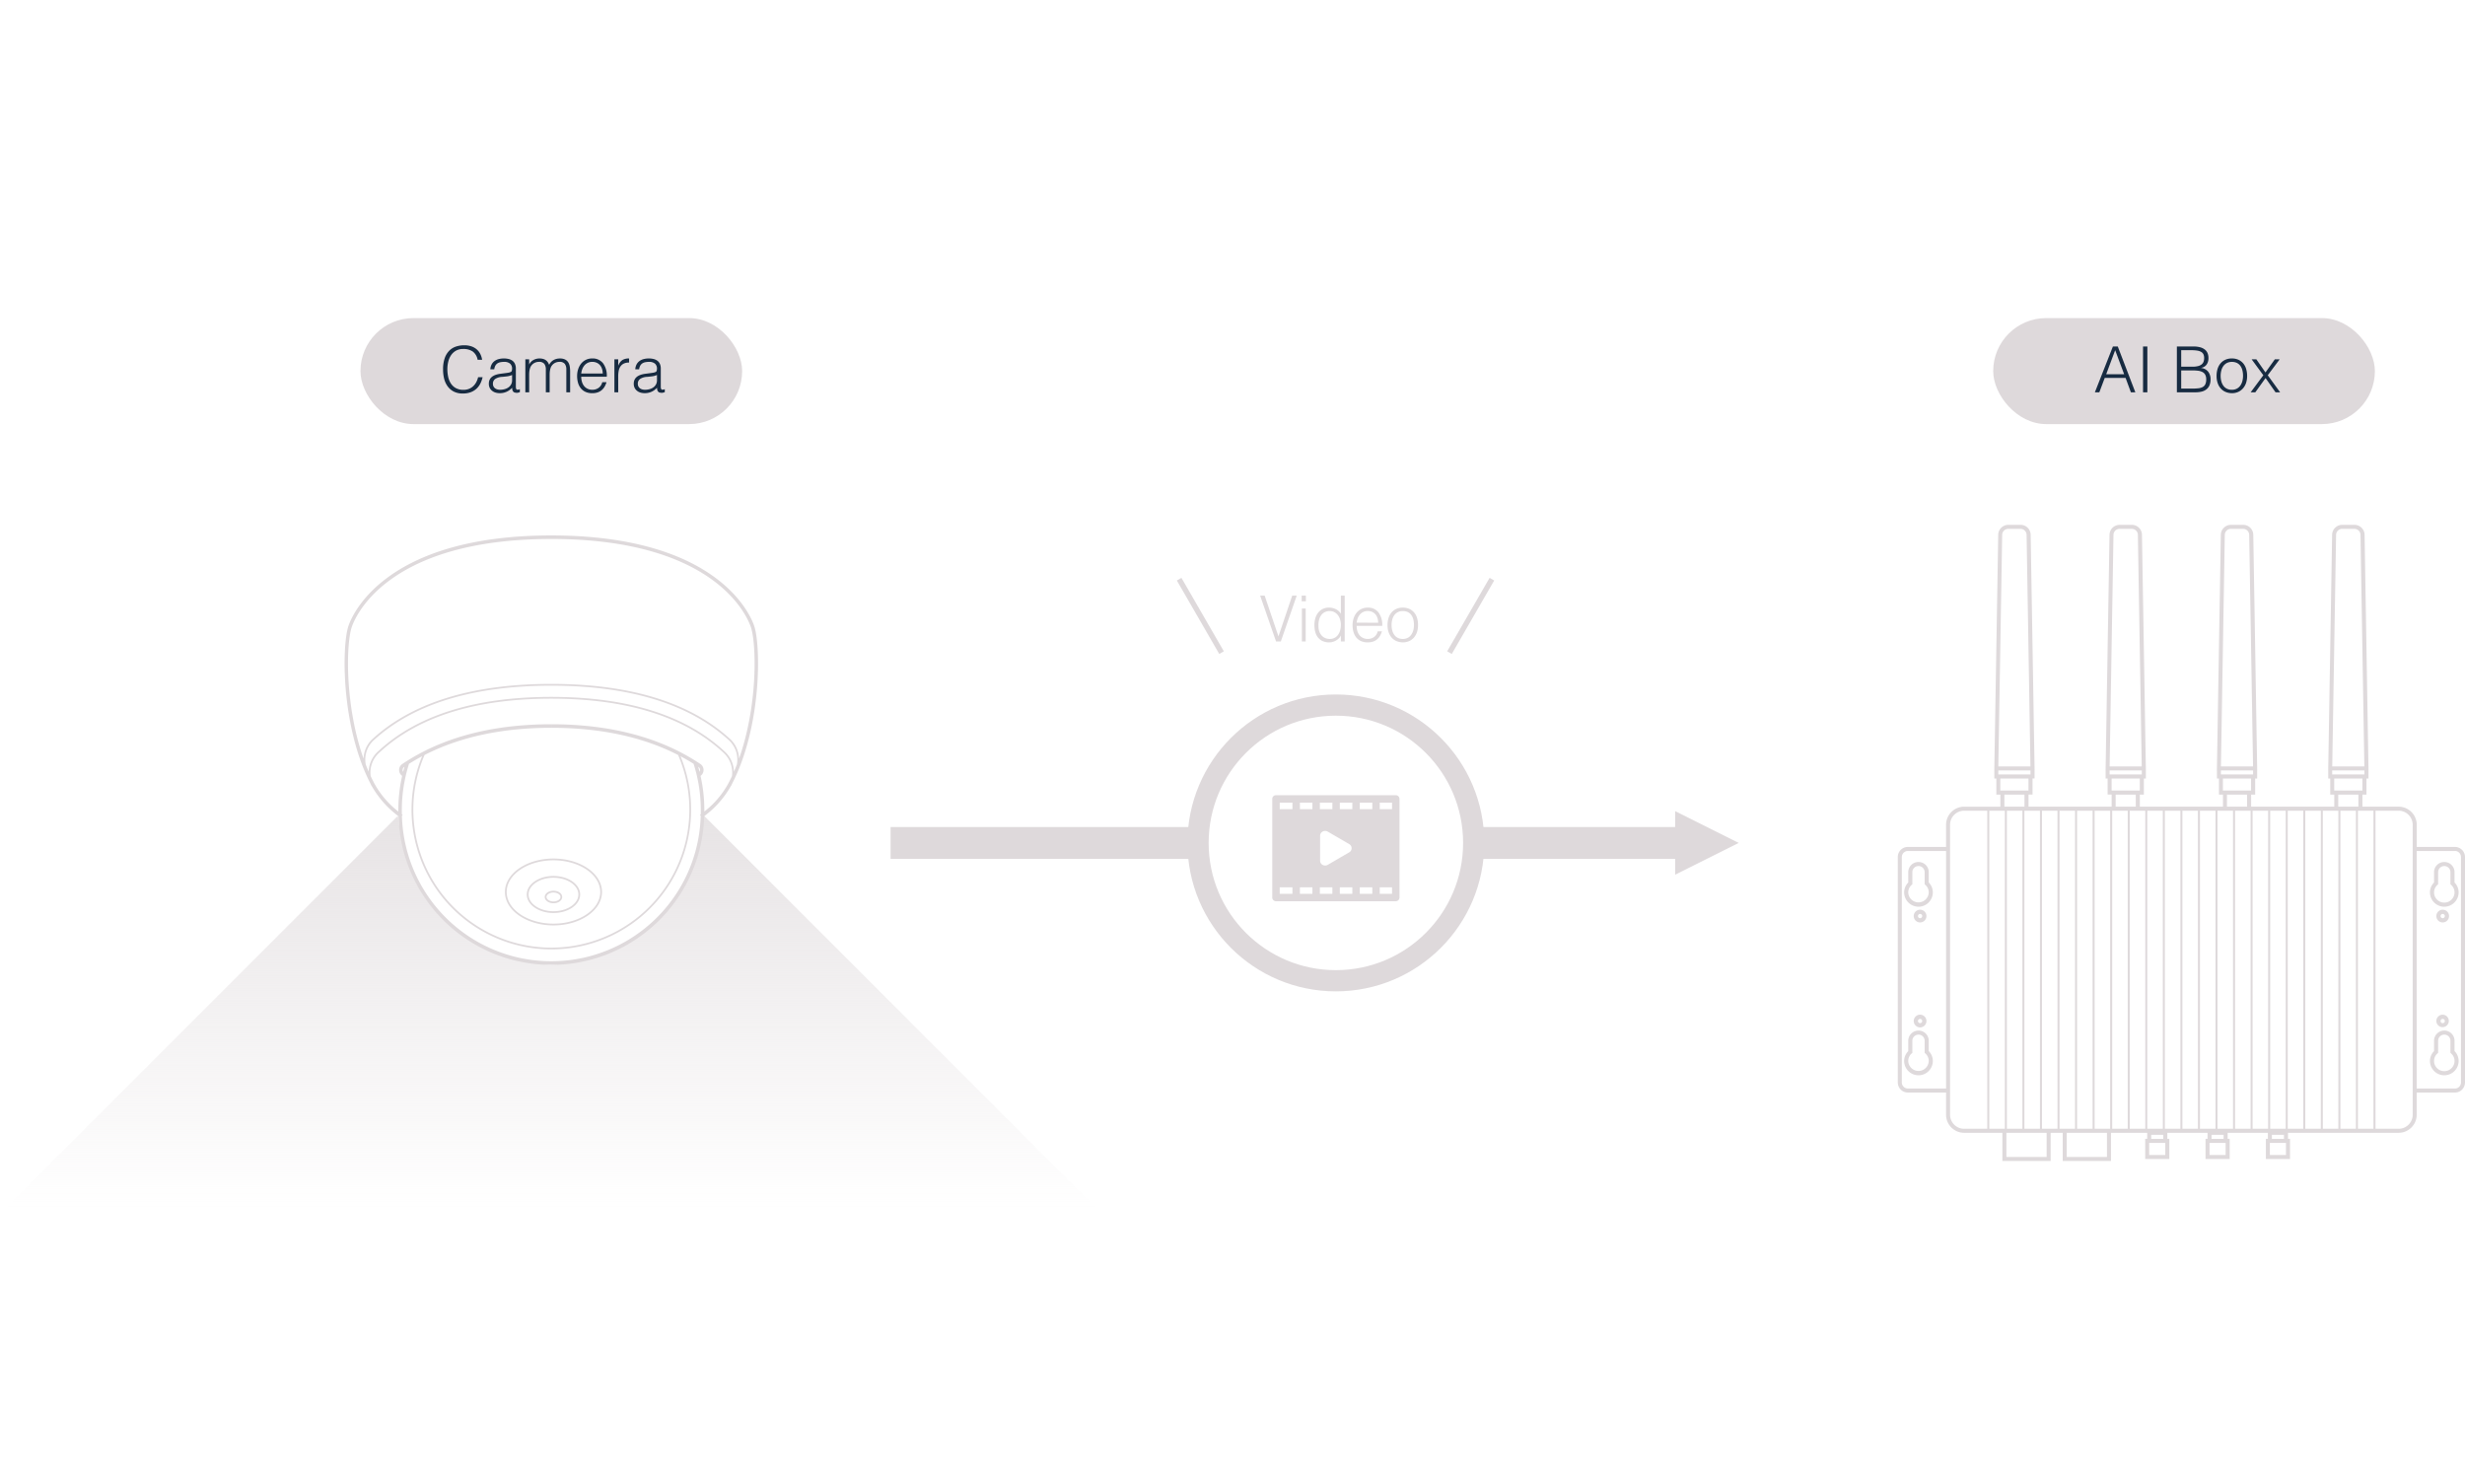<svg xmlns="http://www.w3.org/2000/svg" width="465" height="280" viewBox="0 0 465 280"><defs><linearGradient id="b" x2=".498" y2=".498" gradientUnits="objectBoundingBox"><stop offset="0" stop-color="#ded9db"/><stop offset=".999" stop-color="#ded9db" stop-opacity="0"/></linearGradient><clipPath id="a"><path transform="translate(-10597 2579)" fill="#144167" d="M0 0h465v280H0z"/></clipPath></defs><g transform="translate(10597 -2579)" clip-path="url(#a)"><g transform="translate(-10597 2639)"><path d="M70.82 135.82q16.058-21.311.248-40.375h106.377l-147 147V136.277q19.4 15.777 40.374-.458z" transform="rotate(45 103.945 168.945)" fill-rule="evenodd" fill="url(#b)"/><rect width="72" height="20" rx="10" transform="translate(68)" fill="#ded9db"/><rect width="72" height="20" rx="10" transform="translate(376)" fill="#ded9db"/><path d="M90.1 7.868a2.472 2.472 0 00-.932-1.568 3.107 3.107 0 00-1.788-.472 2.736 2.736 0 00-1.344.312 2.717 2.717 0 00-.93.84 3.708 3.708 0 00-.54 1.22 5.943 5.943 0 00-.174 1.458 6.7 6.7 0 00.15 1.416 3.764 3.764 0 00.5 1.242 2.645 2.645 0 00.934.884 2.941 2.941 0 001.476.336 2.723 2.723 0 001.008-.184 2.515 2.515 0 00.8-.5 2.9 2.9 0 00.576-.75 3.775 3.775 0 00.354-.948h.85a5.389 5.389 0 01-.42 1.182 3.37 3.37 0 01-.726.978 3.32 3.32 0 01-1.094.668 4.2 4.2 0 01-1.5.246 3.671 3.671 0 01-1.7-.366 3.236 3.236 0 01-1.158-.99 4.155 4.155 0 01-.662-1.446 7.228 7.228 0 01-.2-1.746 6.326 6.326 0 01.306-2.1 3.749 3.749 0 01.846-1.41A3.2 3.2 0 0186 5.378a4.982 4.982 0 011.6-.246 4.194 4.194 0 011.23.174 3.02 3.02 0 011.008.522 2.833 2.833 0 01.72.858 3.608 3.608 0 01.39 1.182zm6.5 2.868a3.53 3.53 0 01-.924.252q-.468.06-.936.1a2.638 2.638 0 00-1.29.372 1.066 1.066 0 00-.462.948 1.029 1.029 0 00.114.5 1.052 1.052 0 00.3.348 1.268 1.268 0 00.432.2 1.914 1.914 0 00.5.066 3.269 3.269 0 00.84-.108 2.271 2.271 0 00.726-.33 1.684 1.684 0 00.51-.564 1.628 1.628 0 00.192-.81zm-1.212-.36q.2-.024.486-.072a1.835 1.835 0 00.462-.132.382.382 0 00.222-.282 1.772 1.772 0 00.042-.366 1.227 1.227 0 00-.354-.906 1.651 1.651 0 00-1.194-.354 3.308 3.308 0 00-.684.066 1.489 1.489 0 00-.546.228 1.258 1.258 0 00-.384.432 1.834 1.834 0 00-.2.678H92.5a2.224 2.224 0 01.252-.942 1.91 1.91 0 01.558-.636 2.315 2.315 0 01.792-.36 3.872 3.872 0 01.954-.114 3.677 3.677 0 01.882.1 2.045 2.045 0 01.72.324 1.5 1.5 0 01.48.594 2.144 2.144 0 01.174.912v3.384q0 .42.15.534t.606-.054v.564l-.246.072a1.116 1.116 0 01-.314.054 1.436 1.436 0 01-.324-.04.554.554 0 01-.284-.114.7.7 0 01-.174-.216.9.9 0 01-.09-.276 2.013 2.013 0 01-.024-.318 3.126 3.126 0 01-1.048.764 3.069 3.069 0 01-1.272.264 2.847 2.847 0 01-.786-.104 1.9 1.9 0 01-.666-.336 1.669 1.669 0 01-.456-.558 1.713 1.713 0 01-.168-.786q0-1.584 2.172-1.872zM99.824 14H99.1V7.784h.72v.936h.024a1.9 1.9 0 01.796-.82 2.314 2.314 0 011.128-.282 2.424 2.424 0 01.732.1 1.65 1.65 0 01.51.258 1.485 1.485 0 01.348.378 2.557 2.557 0 01.234.468 2.093 2.093 0 01.834-.906 2.391 2.391 0 011.194-.294 2.09 2.09 0 011.014.21 1.519 1.519 0 01.582.552 2.129 2.129 0 01.27.786 6.2 6.2 0 01.066.912V14h-.72V9.7a1.751 1.751 0 00-.282-1.056 1.228 1.228 0 00-1.05-.384 1.754 1.754 0 00-.762.174 1.762 1.762 0 00-.642.534 1.389 1.389 0 00-.2.366 3.076 3.076 0 00-.126.438 3.579 3.579 0 00-.066.456q-.018.228-.018.42V14h-.72V9.7a1.751 1.751 0 00-.282-1.056 1.228 1.228 0 00-1.05-.384 1.754 1.754 0 00-.762.174 1.762 1.762 0 00-.642.534 1.389 1.389 0 00-.2.366 3.076 3.076 0 00-.126.438 3.579 3.579 0 00-.066.456q-.018.228-.018.42zm13.876-3.54a2.853 2.853 0 00-.13-.86 2.005 2.005 0 00-.372-.7 1.771 1.771 0 00-.618-.468 1.989 1.989 0 00-.852-.174 1.894 1.894 0 00-.846.18 1.945 1.945 0 00-.624.48 2.414 2.414 0 00-.414.7 3.227 3.227 0 00-.2.84zm-4.056.6a3.373 3.373 0 00.132.954 2.3 2.3 0 00.39.78 1.888 1.888 0 00.654.528 2.013 2.013 0 00.912.2 1.984 1.984 0 001.208-.374 1.792 1.792 0 00.672-1.056h.8a3.877 3.877 0 01-.348.822 2.536 2.536 0 01-.54.66 2.334 2.334 0 01-.768.438 3.111 3.111 0 01-1.032.156 3.013 3.013 0 01-1.284-.252 2.421 2.421 0 01-.888-.69 2.912 2.912 0 01-.516-1.032 4.679 4.679 0 01-.168-1.278 4.072 4.072 0 01.2-1.284 3.269 3.269 0 01.564-1.05 2.621 2.621 0 01.894-.708 2.7 2.7 0 011.2-.258 2.478 2.478 0 012.016.882 3.875 3.875 0 01.72 2.562zm6.98 2.94h-.724V7.784h.72v1.164h.024a2.084 2.084 0 01.774-1.038 2.356 2.356 0 011.254-.294v.78a2.1 2.1 0 00-1.008.192 1.658 1.658 0 00-.63.552 2.186 2.186 0 00-.324.822 5.3 5.3 0 00-.09.99zm7.308-3.264a3.53 3.53 0 01-.924.252q-.468.06-.936.1a2.638 2.638 0 00-1.29.372 1.066 1.066 0 00-.462.948 1.029 1.029 0 00.114.5 1.052 1.052 0 00.3.348 1.268 1.268 0 00.432.2 1.914 1.914 0 00.5.066 3.269 3.269 0 00.84-.108 2.271 2.271 0 00.726-.33 1.684 1.684 0 00.51-.564 1.629 1.629 0 00.192-.81zm-1.212-.36q.2-.024.486-.072a1.835 1.835 0 00.462-.132.382.382 0 00.222-.282 1.772 1.772 0 00.042-.366 1.227 1.227 0 00-.354-.906 1.651 1.651 0 00-1.194-.354 3.308 3.308 0 00-.684.066 1.489 1.489 0 00-.546.228 1.258 1.258 0 00-.384.432 1.834 1.834 0 00-.2.678h-.73a2.224 2.224 0 01.252-.942 1.91 1.91 0 01.558-.636 2.315 2.315 0 01.792-.36 3.872 3.872 0 01.954-.114 3.677 3.677 0 01.882.1 2.045 2.045 0 01.72.324 1.5 1.5 0 01.48.594 2.144 2.144 0 01.174.912v3.384q0 .42.15.534t.606-.054v.564l-.246.072a1.116 1.116 0 01-.318.054 1.436 1.436 0 01-.324-.04.554.554 0 01-.288-.114.7.7 0 01-.174-.216.9.9 0 01-.09-.276 2.013 2.013 0 01-.024-.318 3.126 3.126 0 01-1.044.764 3.069 3.069 0 01-1.272.264 2.847 2.847 0 01-.786-.104 1.9 1.9 0 01-.666-.336 1.669 1.669 0 01-.456-.558 1.713 1.713 0 01-.168-.786q0-1.584 2.172-1.872z" fill="#172b41"/><path d="M237.716 52.36h.852l2.6 7.68 2.596-7.68h.852l-3 8.64h-.9zm7.872 8.64v-6.216h.72V61zm-.036-7.572V52.36h.792v1.068zm7.392 4.44a3.429 3.429 0 00-.144-1 2.594 2.594 0 00-.414-.828 2.034 2.034 0 00-.66-.564 1.83 1.83 0 00-.882-.21 2.005 2.005 0 00-.972.222 1.916 1.916 0 00-.672.606 2.621 2.621 0 00-.384.894 4.058 4.058 0 00-.1 1.1 3.057 3.057 0 00.162 1.038 2.212 2.212 0 00.45.762 1.923 1.923 0 00.672.474 2.139 2.139 0 00.84.162 1.937 1.937 0 00.9-.2 1.9 1.9 0 00.66-.558 2.559 2.559 0 00.4-.84 3.831 3.831 0 00.144-1.058zm0-5.508h.72V61h-.72v-1.092h-.024a1.951 1.951 0 01-.4.546 2.44 2.44 0 01-.54.39 2.9 2.9 0 01-.606.24 2.348 2.348 0 01-.612.084 2.963 2.963 0 01-1.284-.252 2.392 2.392 0 01-.87-.69 2.815 2.815 0 01-.5-1.038 5.087 5.087 0 01-.156-1.288 4.607 4.607 0 01.168-1.248 3.094 3.094 0 01.51-1.05 2.526 2.526 0 01.864-.72 2.643 2.643 0 011.23-.27 2.866 2.866 0 011.266.294 2.229 2.229 0 01.954.87zm7.032 5.1a2.853 2.853 0 00-.126-.86 2.005 2.005 0 00-.372-.7 1.771 1.771 0 00-.618-.468 1.989 1.989 0 00-.852-.174 1.894 1.894 0 00-.846.18 1.945 1.945 0 00-.624.48 2.414 2.414 0 00-.414.7 3.227 3.227 0 00-.2.84zm-4.056.6a3.373 3.373 0 00.132.954 2.3 2.3 0 00.39.78 1.888 1.888 0 00.654.528 2.013 2.013 0 00.912.2 1.984 1.984 0 001.212-.374 1.792 1.792 0 00.672-1.056h.8a3.877 3.877 0 01-.348.822 2.536 2.536 0 01-.54.66 2.334 2.334 0 01-.768.438 3.111 3.111 0 01-1.032.156 3.013 3.013 0 01-1.284-.252 2.421 2.421 0 01-.888-.69 2.912 2.912 0 01-.516-1.032 4.679 4.679 0 01-.168-1.278 4.072 4.072 0 01.2-1.284 3.269 3.269 0 01.564-1.05 2.621 2.621 0 01.894-.708 2.7 2.7 0 011.2-.258 2.478 2.478 0 012.016.882 3.875 3.875 0 01.72 2.562zm8.7 3.108a3.236 3.236 0 01-1.12-.216 2.513 2.513 0 01-.912-.612 2.938 2.938 0 01-.618-1.02 4.083 4.083 0 01-.228-1.428 4.386 4.386 0 01.18-1.278 3.018 3.018 0 01.54-1.038 2.563 2.563 0 01.9-.7 2.893 2.893 0 011.26-.258 2.923 2.923 0 011.272.258 2.594 2.594 0 01.9.7 2.873 2.873 0 01.534 1.038 4.59 4.59 0 01.172 1.278 4.159 4.159 0 01-.2 1.344 3.026 3.026 0 01-.582 1.032 2.563 2.563 0 01-.912.666 2.914 2.914 0 01-1.186.234zm2.112-3.276a4.245 4.245 0 00-.12-1.032 2.445 2.445 0 00-.372-.834 1.787 1.787 0 00-.648-.558 2.1 2.1 0 00-.972-.2 1.97 1.97 0 00-.966.222 1.891 1.891 0 00-.654.588 2.585 2.585 0 00-.372.84 3.97 3.97 0 00-.12.978 3.877 3.877 0 00.138 1.062 2.49 2.49 0 00.4.834 1.805 1.805 0 00.66.54 2.066 2.066 0 00.912.192 1.97 1.97 0 00.968-.224 1.868 1.868 0 00.654-.6 2.664 2.664 0 00.372-.84 3.9 3.9 0 00.12-.968z" fill="#ded9db"/><path d="M222 49.5l.866-.5 8 13.856-.866.5zm59-.5l.866.5-8 13.856-.866-.5z" fill="#ded9db" fill-rule="evenodd"/><path d="M395.18 14l3.4-8.64h.92l3.312 8.64h-.84l-1-2.712h-3.932L396.02 14zm2.136-3.408h3.384l-1.692-4.536zM404.264 14V5.36h.816V14zm7.2-.7h2.076a9.926 9.926 0 001.17-.06 2.167 2.167 0 00.822-.24 1.173 1.173 0 00.486-.528 2.136 2.136 0 00.162-.906 1.815 1.815 0 00-.18-.87 1.243 1.243 0 00-.516-.51 2.406 2.406 0 00-.8-.246 7.519 7.519 0 00-1.044-.066h-2.176zm0-4.128h2.064a4.482 4.482 0 001.072-.104 1.812 1.812 0 00.7-.318 1.173 1.173 0 00.378-.516 2 2 0 00.114-.7 1.621 1.621 0 00-.132-.69 1.046 1.046 0 00-.42-.456 2.141 2.141 0 00-.75-.252 6.96 6.96 0 00-1.134-.078h-1.892zM410.648 14V5.36h3.12a4.711 4.711 0 011.3.156 2.374 2.374 0 01.882.444 1.691 1.691 0 01.5.69 2.418 2.418 0 01.156.882 2.3 2.3 0 01-.12.786 1.746 1.746 0 01-.312.552 1.452 1.452 0 01-.438.348 1.833 1.833 0 01-.51.174v.024a1.951 1.951 0 011.338.708 2.31 2.31 0 01.436 1.44 2.776 2.776 0 01-.21 1.14 1.94 1.94 0 01-.59.756 2.334 2.334 0 01-.894.414 4.827 4.827 0 01-1.13.126zm10.368.168a3.236 3.236 0 01-1.122-.216 2.513 2.513 0 01-.912-.612 2.938 2.938 0 01-.618-1.02 4.083 4.083 0 01-.228-1.428 4.386 4.386 0 01.18-1.278 3.018 3.018 0 01.54-1.038 2.563 2.563 0 01.9-.7 2.893 2.893 0 011.26-.258 2.923 2.923 0 011.272.258 2.594 2.594 0 01.9.7 2.873 2.873 0 01.534 1.038 4.59 4.59 0 01.178 1.278 4.159 4.159 0 01-.2 1.344 3.026 3.026 0 01-.59 1.032 2.563 2.563 0 01-.912.666 2.914 2.914 0 01-1.182.234zm2.112-3.276a4.245 4.245 0 00-.12-1.032 2.445 2.445 0 00-.372-.834 1.787 1.787 0 00-.648-.558 2.1 2.1 0 00-.972-.2 1.97 1.97 0 00-.966.222 1.891 1.891 0 00-.654.588 2.585 2.585 0 00-.372.84 3.97 3.97 0 00-.12.978 3.877 3.877 0 00.138 1.062 2.49 2.49 0 00.4.834 1.805 1.805 0 00.66.54 2.066 2.066 0 00.912.192 1.97 1.97 0 00.968-.224 1.868 1.868 0 00.654-.594 2.664 2.664 0 00.372-.84 3.9 3.9 0 00.12-.974zm4.248.42L425.444 14h-.876l2.388-3.216-2.2-3h.888l1.716 2.472 1.764-2.472h.912l-2.244 3L430.124 14h-.864z" fill="#172b41"/><path d="M128.37 82.651l-.179-.428a26.368 26.368 0 11-48.562.429q-1.268.672-2.467 1.428l.065-.207a28.712 28.712 0 00-1.414 9.73l.147.11-.138.19a28.189 28.189 0 0056.357 0l-.138-.191.147-.11a28.743 28.743 0 00-1.347-9.52q-1.2-.757-2.471-1.43zM104 71.793c-14.29 0-25.209 3.428-32.455 10.187a5.025 5.025 0 00-1.617 4.42q.342.728.714 1.432a17.162 17.162 0 004.5 5.251v-.245a29.556 29.556 0 01.715-6.48l-.057-.048a1.352 1.352 0 01-.51-1.122 1.338 1.338 0 01.593-1.07c7.409-4.979 16.87-7.5 28.12-7.5v.67c-9.252 0-17.272 1.722-23.91 5.128l.024-.056a26.037 26.037 0 1047.8.057c-6.639-3.407-14.659-5.13-23.911-5.13v-.669c11.25 0 20.712 2.525 28.121 7.5a1.336 1.336 0 01.594 1.069 1.35 1.35 0 01-.511 1.122l-.06.048a29.5 29.5 0 01.716 6.48v.246a17.162 17.162 0 004.5-5.251q.373-.705.714-1.434a5.021 5.021 0 00-1.617-4.419C129.21 75.22 118.29 71.793 104 71.793zm.407 30.155c5.049 0 9.156 2.83 9.156 6.307s-4.107 6.308-9.156 6.308-9.157-2.83-9.157-6.308 4.108-6.307 9.157-6.307zm0 .335c-4.866 0-8.825 2.68-8.825 5.972s3.959 5.973 8.825 5.973 8.825-2.679 8.825-5.973-3.96-5.972-8.825-5.972zm0 2.952c2.776 0 5.035 1.567 5.035 3.493s-2.259 3.493-5.035 3.493-5.036-1.567-5.036-3.493 2.26-3.493 5.036-3.493zm0 .334c-2.594 0-4.7 1.417-4.7 3.159s2.11 3.158 4.7 3.158 4.7-1.417 4.7-3.158-2.107-3.159-4.7-3.159zm0 2.452c.924 0 1.647.518 1.647 1.179s-.739 1.18-1.647 1.18-1.648-.53-1.648-1.18.724-1.18 1.648-1.18zm0 .335c-.713 0-1.316.386-1.316.844s.6.845 1.316.845 1.316-.387 1.316-.845-.602-.844-1.316-.844zM76.3 84.642l-.05.034a.693.693 0 00-.207.914q.12-.477.256-.948zm55.407 0q.137.471.257.946l.03-.056a.7.7 0 00.062-.317.674.674 0 00-.3-.539zM104 69.341c-14.7 0-25.926 3.428-33.378 10.188A4.973 4.973 0 0069 84.226q.266.683.556 1.351a5.285 5.285 0 011.765-3.843c7.308-6.818 18.3-10.276 32.679-10.276s25.37 3.458 32.68 10.276a5.274 5.274 0 011.754 3.64l.008.2.286-.67q.14-.339.273-.68a4.976 4.976 0 00-1.622-4.7C129.926 72.769 118.7 69.341 104 69.341zm0-27.672c-31.261 0-37.092 14.938-37.654 16.642C65.26 61.6 65.061 73.2 68.587 83.119A5.216 5.216 0 0170.4 79.28c7.515-6.817 18.82-10.274 33.6-10.274s26.084 3.457 33.6 10.274a5.224 5.224 0 011.8 3.636l.008.2.159-.45c3.362-9.817 3.153-21.114 2.083-24.358-.562-1.7-6.393-16.642-37.654-16.642zM75.414 94.136l.156.118a18.474 18.474 0 01-5.512-6.105l-.028.012q-.043-.111-.082-.223l.028.055-.118-.228c-5.5-10.737-5.413-25.793-4.137-29.66C66.295 56.349 72.274 41 104 41s37.705 15.349 38.282 17.1c1.283 3.888 1.369 19.083-4.224 29.829-.03.082-.057.158-.084.227l-.03-.012v.006a18.149 18.149 0 01-5.1 5.8 28.85 28.85 0 01-57.678 0zM381.17 39a1.91 1.91 0 011.89 1.721l.007.146.728 43.7h.006v.367l.007.393h-.008v1.519h-.38v3.038h-.758v2.279h15.683v-2.28h-.759v-3.035h-.38v-1.52h-.006l.007-.392v-.367h.006l.728-43.7a1.908 1.908 0 011.751-1.861l.146-.006h2.326a1.909 1.909 0 011.89 1.721l.007.146.728 43.7h.006v.367l.007.393h-.002v1.519h-.379v3.038h-.759v2.279h15.683v-2.28h-.758v-3.037h-.38v-1.52h-.007l.006-.392v-.367h.006l.728-43.7a1.908 1.908 0 011.752-1.861l.145-.006h2.327a1.908 1.908 0 011.889 1.721l.008.146.728 43.7h.006v.367l.006.393h-.006v1.519h-.38v3.038h-.759v2.279h15.683v-2.28h-.758v-3.037h-.38v-1.52h-.006l.007-.392v-.367h.006l.727-43.7a1.908 1.908 0 011.751-1.861l.146-.006h2.327a1.907 1.907 0 011.889 1.721l.008.146.728 43.7h.006v.367l.007.393h-.007v1.519h-.38v3.038h-.759v2.279h6.83a3.42 3.42 0 013.41 3.23l.006.188v4.177h7.203a1.9 1.9 0 011.892 1.75l.006.148v42.532a1.9 1.9 0 01-1.75 1.893l-.148.006h-7.208v4.177a3.421 3.421 0 01-3.229 3.413l-.187.005H431.61v1.138h.38v3.8h-4.554v-3.8h.38v-1.138h-7.59v1.138h.38v3.8h-4.553v-3.8h.38v-1.138h-7.59v1.138h.38v3.8h-4.553v-3.8h.38v-1.138h-6.83V159h-9.107v-5.316h-2.276V159h-9.107v-5.316h-7.21a3.42 3.42 0 01-3.409-3.23l-.005-.188v-4.177H359.9a1.9 1.9 0 01-1.891-1.751l-.009-.148v-42.532a1.9 1.9 0 011.749-1.893l.148-.005h7.21v-4.177a3.42 3.42 0 013.227-3.413h7.017v-2.28h-.76v-3.042h-.378v-1.52h-.007l.007-.392v-.367h.006l.727-43.7a1.909 1.909 0 011.752-1.861l.145-.006h2.327zm4.908 114.684h-7.59v4.556h7.59zm11.383 0h-7.589v4.556h7.589zm11 1.9h-3.035v2.279h3.035zm11.383 0h-3.035v2.279h3.035zm11.384 0h-3.036v2.279h3.036zm-.38-1.518h-2.277v.758h2.277zm-11.383 0h-2.277v.758h2.277zm-11.383 0h-2.277v.758h2.277zm-13.332-61.14h-2.932v60h2.932zm-19.869 0h-4.363a2.66 2.66 0 00-2.65 2.49l-.006.169v54.683a2.66 2.66 0 002.488 2.653l.168.005h4.363zm56.3 0h-2.932v60h2.932zm3.31 0h-2.931v60h2.932v-60zm3.312 0h-2.932v60h2.929zm-33.114 0h-2.932v60h2.932zm-3.311 0h-2.932v60h2.932zm43.048 0h-2.932v60h2.932zm-66.228 0h-2.932v60h2.934zm46.36 0h-2.933v60h2.932v-60zm-13.246 0h-2.932v60h2.932zm41.168 0h-4.363v60h4.363a2.66 2.66 0 002.651-2.49V95.583a2.66 2.66 0 00-2.656-2.659zm-70.97 0h-2.933v60h2.932v-60zm59.605 0h-2.932v60h2.932zm-49.672 0h-2.933v60h2.931zm29.8 0h-2.932v60h2.932zm6.623 0h-2.932v60h2.932zm-43.048 0h-2.932v60h2.932zm33.114 0H415v60h2.932v-60zm29.8 0H444.8v60h2.932zm-39.736 0h-2.932v60H408zm6.623 0h-2.929v60h2.932zm-16.558 0h-2.932v60h2.932zm-9.934 0H385.2v60h2.932zm74.972 7.6h-7.208v44.81h7.209a1.14 1.14 0 001.132-1.015l.007-.124v-42.539a1.141 1.141 0 00-1.139-1.14zm-96 0H359.9a1.14 1.14 0 00-1.132 1.015l-.006.124v42.525a1.14 1.14 0 001.014 1.132l.124.007h7.21v-44.81zm93.994 33.874a1.925 1.925 0 011.926 1.76l.006.15v1.959a2.653 2.653 0 01.773 1.858 2.705 2.705 0 01-5.41 0 2.645 2.645 0 01.63-1.7l.142-.155v-1.96a1.924 1.924 0 011.933-1.909zm-99.185 0a1.926 1.926 0 011.926 1.76l.006.15v1.958a2.655 2.655 0 01.772 1.86 2.705 2.705 0 01-5.41 0 2.644 2.644 0 01.632-1.7l.141-.155v-1.959a1.923 1.923 0 011.933-1.909zm99.185.764a1.156 1.156 0 00-1.153 1.02l-.007.125v2.291l-.127.113a1.875 1.875 0 00-.645 1.413 1.932 1.932 0 003.864 0 1.858 1.858 0 00-.514-1.284l-.131-.129-.128-.113v-2.292a1.153 1.153 0 00-1.16-1.145zm-99.185 0a1.157 1.157 0 00-1.154 1.02l-.006.125v2.291l-.128.113a1.873 1.873 0 00-.645 1.413 1.933 1.933 0 003.865 0 1.858 1.858 0 00-.514-1.284l-.131-.129-.128-.113v-2.292a1.153 1.153 0 00-1.16-1.145zm.3-3.764a1.2 1.2 0 11-1.2 1.2 1.2 1.2 0 011.2-1.2zm98.584 0a1.177 1.177 0 11-1.2 1.2 1.2 1.2 0 011.2-1.2zm0 .8a.4.4 0 10.4.4.4.4 0 00-.4-.4zm-98.584 0a.4.4 0 10.4.4.4.4 0 00-.4-.4zm98.584-20.6a1.2 1.2 0 11-1.2 1.2 1.2 1.2 0 011.2-1.2zm-98.584 0a1.2 1.2 0 11-1.2 1.2 1.2 1.2 0 011.2-1.2zm98.584.8a.4.4 0 10.4.4.4.4 0 00-.4-.4zm-98.584 0a.4.4 0 10.4.4.4.4 0 00-.4-.4zm98.884-9.8l.151.006a1.924 1.924 0 011.776 1.746l.006.157v1.96a2.654 2.654 0 01.773 1.859 2.705 2.705 0 01-5.41 0 2.648 2.648 0 01.63-1.705l.142-.154v-1.96a1.884 1.884 0 01.566-1.35 1.933 1.933 0 011.366-.559zm-99.184 0a1.926 1.926 0 011.926 1.76l.006.15v1.959a2.653 2.653 0 01.772 1.859 2.705 2.705 0 01-5.41 0 2.645 2.645 0 01.632-1.705l.141-.154v-1.96a1.922 1.922 0 011.933-1.909zm99.185.763l-.132.008a1.156 1.156 0 00-1.02 1.008l-.008.13v2.291l-.127.113a1.876 1.876 0 00-.645 1.414 1.932 1.932 0 003.864 0 1.858 1.858 0 00-.514-1.284l-.131-.129-.128-.113v-2.292a1.155 1.155 0 00-1.16-1.146zm-99.185 0a1.158 1.158 0 00-1.154 1.022l-.006.125v2.29l-.128.114a1.874 1.874 0 00-.645 1.413 1.933 1.933 0 003.865 0 1.858 1.858 0 00-.514-1.284l-.131-.128-.128-.114v-2.291a1.155 1.155 0 00-1.16-1.147zm82.982-13.477h-3.8v2.278h3.8zm-20.995 0h-3.8v2.278h3.8v-2.278zm-21 0h-3.794v2.278h3.799zm-20.995 0h-3.79v2.278h3.79zm63.745-3.038h-5.313v2.278h5.312v-2.278zm-41.99 0h-5.313v2.278h5.313zm-21 0h-5.312v2.278h5.312zm41.99 0h-5.312v2.278h5.312zm21.375-1.52h-6.071v.76h6.07v-.76zm-20.995 0h-6.071v.76h6.071zm-20.995 0h-6.072v.76h6.072zm-20.995 0h-6.071v.76h6.07v-.76zm61.113-45.569h-2.327a1.146 1.146 0 00-1.13 1l-.008.122-.727 43.69h6.057l-.727-43.69a1.144 1.144 0 00-1.138-1.12zm-20.995 0h-2.327a1.145 1.145 0 00-1.13 1l-.008.122-.728 43.69h6.059l-.728-43.69a1.144 1.144 0 00-1.13-1.122zm-21 0h-2.326a1.145 1.145 0 00-1.13 1l-.008.122-.728 43.69h6.058l-.727-43.69a1.144 1.144 0 00-1.139-1.12zm-20.995 0h-2.327a1.147 1.147 0 00-1.13 1l-.008.122-.727 43.69h6.058l-.727-43.69a1.144 1.144 0 00-1.139-1.12zM168 96h58v6h-58zm110 0h38v6h-38zm38-3l12 6-12 6z" fill="#ded9db" fill-rule="evenodd"/><circle cx="26" cy="26" r="26" transform="translate(226 73)" fill="none" stroke="#ded9db" stroke-width="4"/><path d="M260.276 108.6h2.318v-1.222h-2.318zm-18.87 0h2.4v-1.222h-2.4zm0-15.97h2.4V91.4h-2.4zm18.87 0h2.318V91.4h-2.318zm-3.765 15.97h2.36v-1.222h-2.36zm-3.766 0h2.36v-1.222h-2.36zm-3.766 0h2.36v-1.222h-2.36zm-3.765 0h2.36v-1.222h-2.36zm0-15.97h2.36V91.4h-2.36zm3.766 0h2.359V91.4h-2.36v1.222zm3.765 0h2.36V91.4h-2.36zm3.766 0h2.36V91.4h-2.36zm-7.486 9.73v-4.716a.9.9 0 01.5-.8 1 1 0 01.99.052l4.023 2.344a.888.888 0 010 1.524l-4.023 2.344a.99.99 0 01-.99.052.9.9 0 01-.5-.8zM263.3 90h-22.6a.7.7 0 00-.7.7v18.6a.7.7 0 00.7.7h22.6a.7.7 0 00.7-.7V90.7a.7.7 0 00-.7-.7z" fill="#ded9db" fill-rule="evenodd"/></g></g></svg>